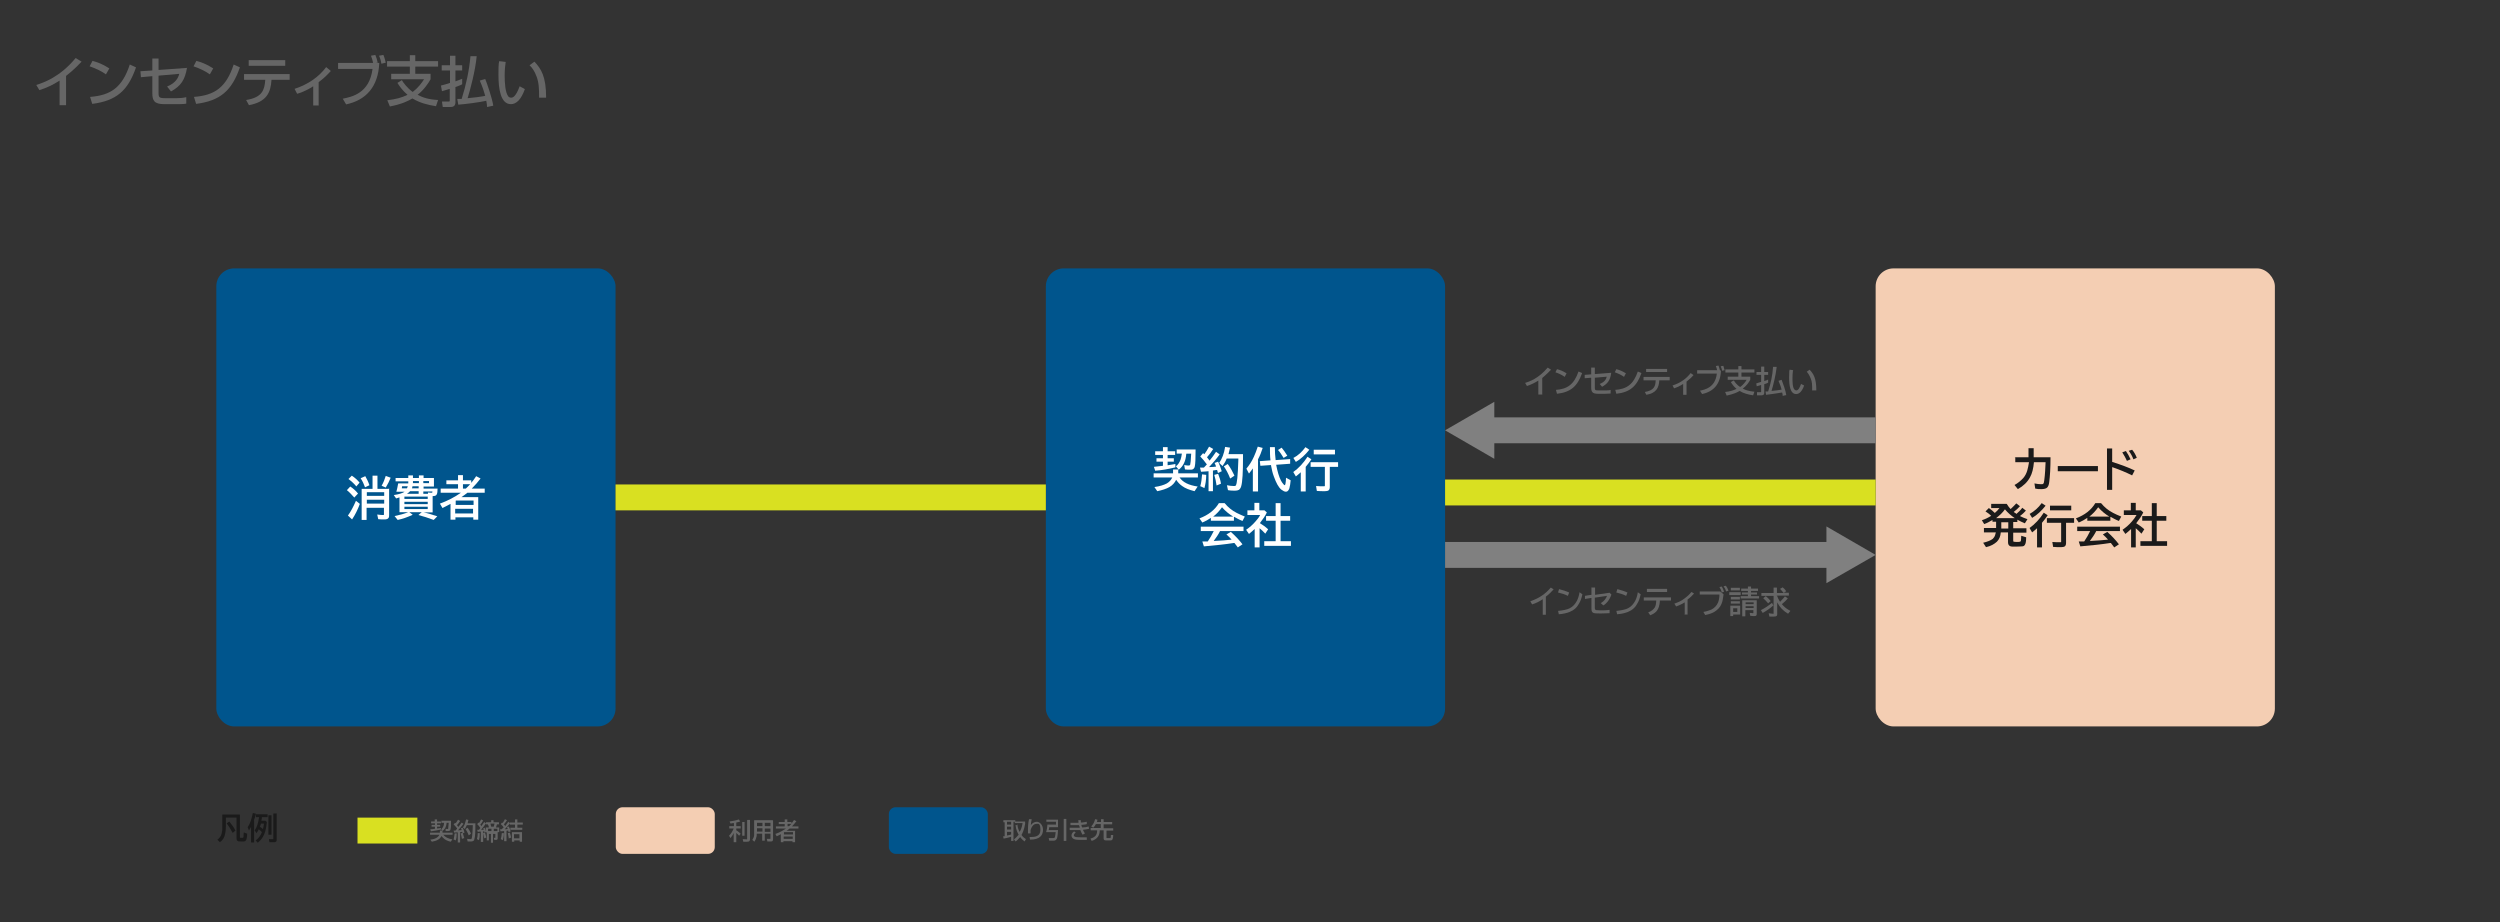 <?xml version="1.0" encoding="UTF-8"?>
<svg id="_レイヤー_2" xmlns="http://www.w3.org/2000/svg" width="965" height="356" version="1.1" viewBox="0 0 965 356">
  <rect x="0" y="0" width="965" height="356" fill="#333333" stroke="none"/>
  <!-- Generator: Adobe Illustrator 29.3.1, SVG Export Plug-In . SVG Version: 2.1.0 Build 151)  -->
  <defs>
    <style>
      .st0 {
        fill: #00558d;
      }

      .st1 {
        stroke: #d9e021;
      }

      .st1, .st2 {
        fill: none;
        stroke-miterlimit: 10;
        stroke-width: 10px;
      }

      .st3 {
        fill: #f4ceb3;
      }

      .st4, .st5 {
        fill: #fff;
      }

      .st6 {
        fill: #666;
      }

      .st7 {
        fill: #1a1a1a;
      }

      .st2 {
        stroke: gray;
      }

      .st5 {
        fill-opacity: 0;
      }

      .st8 {
        fill: gray;
      }
    </style>
  </defs>
  <g id="_レイヤー_1-2">
    <rect class="st5" width="965" height="356"/>
    <rect class="st0" x="83.5" y="103.6" width="154.1" height="176.8" rx="6.9" ry="6.9"/>
    <g>
      <path class="st4" d="M136.8,192.1c-1.1-1.2-2-2.2-2.9-2.9l1.3-1.4c1.1.7,2.1,1.6,3,2.7l-1.4,1.5h0ZM134.3,199c1.1-1.5,2.1-3.4,3.1-5.7l1.5,1.2c-.8,2.2-1.8,4.2-3,6l-1.6-1.5h0ZM137.5,187.7c-.8-1-1.8-1.9-3-2.8l1.3-1.3c1.2.8,2.2,1.7,3,2.7l-1.3,1.5ZM140.9,188.1c-.4-1.1-.9-2.3-1.7-3.5l1.8-.8c.5.9,1.1,2,1.6,3.5l-1.7.8ZM150.2,188.5v10.3c0,.5,0,.9-.3,1.2-.2.3-.7.5-1.5.5s-1.6,0-2.4-.1l-.4-1.8c.9.1,1.5.2,2.1.2s.4,0,.5-.2c0,0,0-.2,0-.4v-2.2h-6.7v4.7h-1.9v-12h4.2v-5.1h1.9v5.1h4.3,0ZM148.3,190h-6.7v1.4h6.7v-1.4ZM148.3,192.9h-6.7v1.5h6.7v-1.5ZM147.3,187.5c.7-1.2,1.2-2.5,1.6-3.8l1.9.7c-.5,1.2-1.1,2.5-1.9,3.8l-1.6-.7h0Z"/>
      <path class="st4" d="M163.1,197.7c1.7.3,3.6.9,5.7,1.6l-1.4,1.4c-2.1-.8-4-1.4-5.9-1.9l1.3-1.1h-4.8l1.3,1c-1.9.9-3.9,1.6-5.8,2l-1.2-1.5c2-.4,3.8-.9,5.3-1.5h-3.4v-5.7c-.4.1-.9.3-1.3.4l-.9-1.3c2.1-.3,3.5-.8,4.2-1.3h-3.2c.2-.8.5-1.9.7-3.2h3.9v-.8h-4.9v-1.3h4.9v-1h1.8v1h2.3v-1h1.8v1h4v3.3h-4v.8h5.4c0,1.1-.1,1.8-.3,2.2-.2.5-.7.7-1.6.7v6.3h-3.9ZM157.1,188.5c.1-.2.2-.5.3-.8h-2.2s0,.3-.1.8h2.1,0ZM165.1,191.7h-9v.9h9v-.9ZM156.1,193.7v.9h9v-.9h-9ZM156.1,195.6v.9h9v-.9h-9ZM157.1,190.6h4.5v-1h-3.3c-.3.3-.7.7-1.2,1ZM159,188.5h2.6v-.8h-2.4c0,.3-.1.6-.2.8ZM159.4,186.5h2.3v-.8h-2.3v.8ZM165.6,185.7h-2.2v.8h2.2v-.8ZM163.4,190.6h1.8v-.5c.3,0,.7.1,1.2.1s.5-.1.5-.3c0,0,0-.1,0-.2h-3.5v1h0Z"/>
      <path class="st4" d="M181.9,186.4c.7-.8,1.3-1.7,1.9-2.6l1.7.9c-1,1.3-2.1,2.6-3.4,3.9h5v1.6h-6.7c-.6.5-1.4,1.1-2.3,1.7h6.5v8.7h-1.9v-.9h-6.9v.9h-1.9v-6.1c-1.1.6-2.1,1.1-3.1,1.6l-1-1.7c3-1.1,5.7-2.5,8.1-4.2h-7.8v-1.6h6.7v-1.7h-4.5v-1.5h4.5v-2h1.9v2h3.2v1h0ZM175.9,193.3h0s0,0,0,0v1.6h6.9v-1.7h-6.8,0ZM175.7,196.4v1.8h6.9v-1.8h-6.9ZM181.5,186.9h-2.8v1.7h1.1c.5-.4,1-1,1.7-1.7h0Z"/>
    </g>
    <rect class="st0" x="403.7" y="103.6" width="154.1" height="176.8" rx="6.9" ry="6.9"/>
    <g>
      <path class="st4" d="M455.3,184.3c1.3,1.9,3.6,3,7,3.5l-1.2,1.8c-2-.5-3.6-1.1-4.8-2-1-.7-1.7-1.5-2.3-2.4-.6,1.2-1.4,2.1-2.6,2.8-1.2.7-2.8,1.2-4.7,1.6l-1.1-1.6c2.1-.3,3.7-.8,4.8-1.4,1-.6,1.7-1.4,2.1-2.3h-7.2v-1.6h7.5v-1.5h2v1.5h7.6v1.6h-7.1ZM448.9,174.2v-1.6h1.8v1.6h2.9v1.4h-2.9v1.3h2.4v1.3h-2.4v1.4c1.1-.2,2.1-.3,3-.5v1.3c-2.5.6-5,1.1-7.8,1.3l-.5-1.5c1.6-.2,2.8-.3,3.5-.4v-1.6h-2.5v-1.3h2.5v-1.3h-3v-1.4h3ZM457.9,175.2c-.2,2.8-1.2,4.8-2.9,6.1l-1.1-1.3c.8-.6,1.4-1.5,1.8-2.6.2-.6.4-1.4.5-2.3h-2v-1.6h7.3c0,3.4-.1,5.6-.3,6.5-.1.6-.4.9-.7,1.1s-.7.2-1.3.2-1,0-1.8-.1l-.3-1.7c.7.1,1.2.2,1.6.2s.6-.1.7-.3c.1-.3.3-1.8.4-4.3h-1.8Z"/>
      <path class="st4" d="M465.8,179.2c-.8-1.1-1.6-2.1-2.5-3l1.1-1.3c.1.1.2.2.4.4h.1c.6-.8,1.2-1.8,1.8-2.9l1.6.9c-.7,1.1-1.4,2.1-2.4,3.2.5.6.8,1.1,1,1.3.9-1.1,1.7-2.2,2.5-3.4l1.4,1c-1.3,1.8-2.7,3.4-4.1,4.9,1.2,0,2.1-.1,2.7-.2-.1-.4-.3-.9-.6-1.4l1.4-.5c.5,1.1,1,2.3,1.4,3.7l-1.5.7c0-.4-.2-.7-.3-1.2-.3,0-.7.1-1.4.2h-.2v8h-1.7v-7.7c-.8,0-1.7.2-2.9.2l-.4-1.6h.6c.3,0,.5,0,.9,0,.4-.4.7-.8,1.2-1.3h0ZM463.3,187.7c.4-1.4.6-2.9.7-4.6l1.6.2c0,2-.3,3.7-.7,5.1l-1.7-.8h0ZM469.6,187.4c-.2-1.5-.5-2.8-.9-4.1l1.5-.4c.5,1.2.9,2.5,1.1,3.8l-1.7.7ZM479.8,175.3v1.3c0,5.7-.2,9.4-.7,11.1-.2.7-.5,1.1-.9,1.4-.4.2-.9.3-1.5.3s-1.7,0-2.7-.2l-.4-1.9c1,.2,1.8.3,2.6.3s.6,0,.8-.2c.5-.6.8-3.8,1-9.8v-.6s-4.5,0-4.5,0c-.4,1.1-1,2-1.6,2.9l-1.3-1.2c1.1-1.6,1.9-3.6,2.3-6.2l1.9.3c-.2.9-.4,1.8-.6,2.5h5.7ZM474.8,184.6c-.7-1.8-1.5-3.3-2.4-4.6l1.5-.9c1.1,1.5,1.9,3,2.6,4.5l-1.6,1.1h0Z"/>
      <path class="st4" d="M485.6,177.5v12.2h-2v-8.9c-.5.7-1,1.4-1.5,2l-1-1.9c1.1-1.3,2.1-2.8,2.9-4.6.5-1.1,1-2.4,1.5-3.9l1.9.5c-.5,1.6-1.1,3.1-1.8,4.4h0ZM490.7,179.5l-4.2.3-.2-1.8,4.1-.3c-.2-1.6-.2-3.3-.2-5.1h1.9c0,1.8.1,3.4.3,5l5.6-.4v1.8c.1,0-5.4.4-5.4.4.5,2.6,1.1,4.7,1.9,6.2.3.5.6,1,1,1.4.2.2.3.3.4.3s.2-.2.3-.6c.1-.6.2-1.4.2-2.3l1.8,1c-.1,1.3-.3,2.3-.5,3.1-.3.8-.7,1.3-1.3,1.3s-1.1-.3-1.8-.8c-1.1-.9-2-2.6-2.9-5.1-.5-1.3-.8-2.7-1.1-4.3h0ZM495.5,176.8c-.8-1.3-1.5-2.4-2.2-3.1l1.4-.9c.7.8,1.4,1.8,2.2,3.1l-1.5.9Z"/>
      <path class="st4" d="M504,180.3v9.4h-1.9v-7.4c-.6.6-1.3,1.1-1.9,1.6l-1-1.7c2-1.4,3.9-3.4,5.5-5.9l1.5,1c-.7,1-1.4,2-2.2,2.9h0ZM499.2,176.8c1.9-1,3.4-2.4,4.7-4.2l1.5,1c-1.6,2-3.3,3.6-5.2,4.7l-1-1.6ZM513.3,180.2v7.8c0,.6-.2,1.1-.5,1.3-.3.2-.8.3-1.4.3-1.1,0-2.1,0-3.1-.1l-.3-1.9c1,.1,2,.1,2.8.1s.5,0,.6-.2c0-.1,0-.2,0-.4v-6.9h-5.5v-1.8h10.6v1.8h-3.1ZM507.1,173.6h8.2v1.8h-8.2v-1.8Z"/>
      <path class="st4" d="M476.3,199.6v1.4h-8.9v-1.1c-1,.7-2.1,1.3-3.3,1.8l-1.1-1.6c3.4-1.3,5.9-3.2,7.5-5.9h2.2c1.3,1.6,2.9,2.9,4.7,3.8.8.4,1.9.9,3.1,1.4l-.9,1.7c-1.3-.5-2.3-1.1-3.2-1.6h0ZM471,204.9c-.7,1.4-1.6,2.7-2.5,3.9h.3c2.4-.1,4.7-.3,6.6-.5-.6-.7-1.3-1.4-2-2l1.7-1c1.7,1.5,3.2,3.1,4.5,4.8l-1.8,1.2c-.5-.7-.9-1.2-1.3-1.7h-.3c-3.1.5-7,.9-11.5,1.3l-.6-1.9c.5,0,.9,0,1.3,0h.8c.9-1.3,1.6-2.6,2.3-4h-5v-1.7h16.5v1.7h-9ZM476,199.4c-1.5-.9-3-2.1-4.3-3.6-1,1.4-2.1,2.6-3.4,3.6h7.7Z"/>
      <path class="st4" d="M486.4,202c1,.6,2,1.3,3.1,2.3l-1.1,1.7c-.7-.8-1.5-1.5-2.2-2.1v7.4h-1.9v-7.1c-.7.7-1.5,1.3-2.2,1.9l-1.1-1.6c1.3-.9,2.5-1.9,3.6-3.2.7-.8,1.4-1.6,1.8-2.5h-4.9v-1.8h2.7v-2.9h1.9v2.9h2l.9.8c-.6,1.3-1.5,2.6-2.6,4h0ZM492.4,199.2v-5h1.9v5h3.7v1.8h-3.7v7.9h4v1.8h-10.3v-1.8h4.4v-7.9h-3.7v-1.8h3.7Z"/>
    </g>
    <rect class="st3" x="724" y="103.6" width="154.1" height="176.8" rx="6.9" ry="6.9"/>
    <g>
      <path class="st7" d="M777.6,176.5h5.4c0-1.3,0-2.5,0-3.5h2c0,1.3,0,2.5,0,3.5h6.5c0,4.1-.2,7.3-.5,9.6-.1,1-.4,1.7-.8,2.1-.4.4-1.2.6-2.2.6s-1.6,0-2.4-.2l-.3-2c1,.2,1.8.3,2.5.3s.7,0,.9-.2c.2-.1.3-.6.4-1.4.3-2.3.4-4.6.5-6.9h-4.5c-.2,2.4-.7,4.4-1.5,5.8-1,1.9-2.6,3.4-4.7,4.6l-1.3-1.6c1.3-.7,2.4-1.6,3.4-2.7.7-.8,1.2-1.8,1.5-2.8.3-1,.5-2.1.7-3.3h-5.3v-1.8h0Z"/>
      <path class="st7" d="M794.3,179.9h15.5v2h-15.5v-2Z"/>
      <path class="st7" d="M813.3,173.1h2v5.2c3.5,1.1,6.4,2.2,8.7,3.3l-1,1.9c-2.2-1.1-4.8-2.2-7.7-3.2v8.8h-2v-16h0ZM821,177.9c-.4-.9-1-2-1.8-3.3l1.4-.5c.7,1,1.3,2.1,1.8,3.2l-1.4.6h0ZM823.5,177.3c-.4-1.1-1-2.2-1.8-3.3l1.3-.4c.7.8,1.3,1.8,1.8,3.1l-1.3.6h0Z"/>
      <path class="st7" d="M778.3,198.4c.8-.7,1.6-1.4,2.3-2.4l1.4,1.1c-.6.7-1.4,1.4-2.3,2.1.8.4,1.7.8,2.9,1.2l-1,1.6c-1-.4-2-.9-2.9-1.4v.9h-1.6v2.4h5.1v1.7h-5.1v2.9c0,.3,0,.5.2.6.2,0,.6.1,1.1.1s1,0,1.3-.1c.2,0,.4-.3.4-.6,0-.4.1-1,.1-1.7l1.9.6c0,1.6-.2,2.5-.5,2.9-.2.4-.6.6-1.1.6-.5,0-1.3.1-2.5.1s-1.8,0-2.1-.2c-.5-.2-.8-.7-.8-1.5v-3.8h-2.8c-.1,1.5-.6,2.7-1.5,3.6-1,.9-2.3,1.7-4.2,2.1l-1.1-1.7c1.7-.4,2.9-.9,3.7-1.5.4-.4.7-.8.9-1.4.1-.3.2-.7.3-1.1h-4.6v-1.7h4.7v-2.4h-1.4v-.7c-1,.6-2.1,1.2-3.2,1.6l-.9-1.5c1.3-.4,2.5-1,3.6-1.7-.6-.6-1.4-1.2-2.2-1.7l1.3-1.3c.9.6,1.7,1.3,2.3,1.9.7-.6,1.3-1.2,1.8-1.9h-3.2v-1.6h6c.5.8,1,1.5,1.5,2,.7-.6,1.4-1.4,2.2-2.2l1.4,1.1c-.7.8-1.5,1.5-2.4,2.2.3.2.6.5.9.6h0ZM770.5,200h7.2c-1.5-1-2.7-2.1-3.8-3.4-.8,1.2-2,2.3-3.4,3.4h0ZM775.2,201.6h-2.7v2.4h2.7v-2.4Z"/>
      <path class="st7" d="M788.2,201.9v9.4h-1.9v-7.4c-.6.6-1.3,1.1-1.9,1.6l-1-1.7c2-1.4,3.9-3.4,5.5-5.9l1.5,1c-.7,1-1.4,2-2.2,2.9h0ZM783.4,198.4c1.8-1,3.4-2.4,4.7-4.2l1.5,1c-1.6,2-3.3,3.6-5.2,4.7l-1-1.6ZM797.5,201.8v7.8c0,.6-.2,1.1-.5,1.3-.3.2-.8.3-1.4.3-1.1,0-2.1,0-3.1-.1l-.3-1.9c1,.1,2,.1,2.8.1s.5,0,.6-.2c0-.1,0-.2,0-.4v-6.9h-5.5v-1.8h10.5v1.8h-3.1ZM791.3,195.2h8.2v1.8h-8.2v-1.8Z"/>
      <path class="st7" d="M814.6,199.6v1.4h-8.9v-1.1c-1,.7-2.1,1.3-3.3,1.8l-1.1-1.6c3.4-1.3,5.9-3.2,7.5-5.9h2.2c1.3,1.6,2.9,2.9,4.7,3.8.8.4,1.8.9,3.1,1.4l-.9,1.7c-1.3-.5-2.3-1.1-3.2-1.6h0ZM809.2,204.9c-.7,1.4-1.6,2.7-2.5,3.9h.3c2.4-.1,4.7-.3,6.7-.5-.6-.7-1.3-1.4-2-2l1.7-1c1.7,1.5,3.2,3.1,4.5,4.8l-1.8,1.2c-.5-.7-.9-1.2-1.3-1.7h-.3c-3.1.5-7,.9-11.5,1.3l-.6-1.9c.5,0,.9,0,1.3,0h.8c.9-1.3,1.6-2.6,2.3-4h-5v-1.7h16.5v1.7h-9.1ZM814.2,199.4c-1.5-.9-3-2.1-4.3-3.6-1,1.4-2.1,2.6-3.4,3.6h7.7Z"/>
      <path class="st7" d="M824.6,202c1,.6,2,1.3,3.1,2.3l-1.1,1.7c-.7-.8-1.5-1.5-2.2-2.1v7.4h-1.8v-7.1c-.7.7-1.5,1.3-2.2,1.9l-1.1-1.6c1.3-.9,2.5-1.9,3.6-3.2.7-.8,1.3-1.6,1.8-2.5h-4.9v-1.8h2.7v-2.9h1.9v2.9h2l.9.8c-.6,1.3-1.5,2.6-2.6,4h0ZM830.6,199.2v-5h1.9v5h3.7v1.8h-3.7v7.9h4v1.8h-10.3v-1.8h4.4v-7.9h-3.7v-1.8h3.7Z"/>
    </g>
    <line class="st1" x1="237.6" y1="192" x2="403.7" y2="192"/>
    <g>
      <path class="st6" d="M595.5,237.3v-6c-1.2.8-2.5,1.5-4.1,2l-.7-1.2c1.7-.6,3.2-1.3,4.5-2.2,1.3-.9,2.4-1.9,3.4-3.1l1.1.7c-.9,1-1.9,2-3,2.8v7h-1.4,0Z"/>
      <path class="st6" d="M605.2,230c-1.2-.6-2.5-1-3.8-1.3l.4-1.3c1.5.4,2.8.8,3.9,1.3l-.5,1.3h0ZM601.5,235.8c1.9-.2,3.4-.5,4.4-1,1.2-.6,2.1-1.6,2.8-2.9.4-.8.8-1.9,1-3.3l1.1.8c-.3,1.4-.7,2.6-1.2,3.4-.8,1.6-2,2.7-3.7,3.4-1,.4-2.5.8-4.2.9l-.3-1.4h0Z"/>
      <path class="st6" d="M614.4,226.8h1.3v2.8l5.6-.8.7.7c-.4,1.2-1,2.2-1.6,2.9-.4.5-.9.9-1.5,1.3l-1-.9c.7-.4,1.3-.9,1.7-1.5.3-.4.6-.9.7-1.3l-4.7.7v4c0,.5.2.7.5.8.3,0,.9.1,1.8.1s2.2,0,3.4-.2v1.3c-1.1,0-2.2.1-3.3.1s-2.5,0-2.9-.2c-.6-.2-.8-.8-.8-1.6v-4.2l-2.5.4v-1.2c-.1,0,2.5-.4,2.5-.4v-2.9h0Z"/>
      <path class="st6" d="M627.7,230c-1.2-.6-2.5-1-3.8-1.3l.4-1.3c1.5.4,2.8.8,3.9,1.3l-.5,1.3h0ZM624,235.8c1.9-.2,3.4-.5,4.4-1,1.2-.6,2.1-1.6,2.8-2.9.4-.8.8-1.9,1-3.3l1.1.8c-.3,1.4-.7,2.6-1.2,3.4-.8,1.6-2,2.7-3.7,3.4-1,.4-2.5.8-4.2.9l-.3-1.4h0Z"/>
      <path class="st6" d="M634.5,230.6h10.5v1.2h-4.3c0,1-.2,1.9-.4,2.5-.3.9-.8,1.7-1.5,2.2-.4.3-1,.7-1.8,1l-.8-1.1c1.3-.5,2.1-1.2,2.6-2,.3-.6.5-1.5.5-2.6h-4.8v-1.2h0ZM635.7,227.3h7.8v1.2h-7.8v-1.2Z"/>
      <path class="st6" d="M650.3,237.4v-4.9c-.9.6-2,1.1-3.3,1.6l-.7-1.1c1.5-.5,2.8-1.1,3.8-1.9,1.1-.8,2-1.6,2.8-2.6l1,.6c-.8.9-1.6,1.7-2.5,2.3v5.8h-1.2Z"/>
      <path class="st6" d="M656.2,228.3h7.8l1.3,1.1c-.2,1.6-.4,2.8-.8,3.7-.5,1.3-1.5,2.3-2.8,3.1-.8.5-2,.9-3.5,1.2l-.7-1.2c1.3-.2,2.3-.6,3.1-.9,1.2-.6,2.1-1.6,2.6-2.8.3-.8.5-1.8.5-3h-7.6v-1.2h0ZM664.6,228.6c-.2-.7-.5-1.4-.9-2l.9-.2c.3.5.6,1.1.9,2l-.9.3h0ZM666.3,228.3c-.2-.7-.5-1.3-1-2l.9-.2c.4.5.7,1.1,1,1.9l-.9.3h0Z"/>
      <path class="st6" d="M667.5,228.6h4.4v1.1h-4.4v-1.1ZM671.7,233.8v3.4h-2.7v.6h-1.1v-4h3.9,0ZM668.1,226.9h3.5v1h-3.5v-1ZM668.1,230.4h3.5v1h-3.5v-1ZM668.1,232.1h3.5v.9h-3.5v-.9ZM669,234.8v1.4h1.6v-1.4h-1.6ZM674.7,227.2v-.8h1.2v.8h2.7v.9h-2.7v.6h2.3v.8h-2.3v.6h3.1v.9h-7.1v-.9h2.8v-.6h-2.3v-.8h2.3v-.6h-2.6v-.9h2.6,0ZM678.1,231.7v5.1c0,.4,0,.6-.2.8-.2.2-.4.2-.8.2s-.9,0-1.5-.1l-.2-1.1h.3c.5,0,.8.1.9.1s.2,0,.2-.1c0,0,0-.1,0-.2v-.9h-3.1v2.4h-1.2v-6.2h5.5,0ZM673.8,232.5v.7h3.1v-.7h-3.1ZM673.8,234v.7h3.1v-.7h-3.1Z"/>
      <path class="st6" d="M679.7,235.5c1.5-.7,2.9-1.7,4.3-2.8l.5,1c-1.3,1.2-2.7,2.1-4.1,2.9l-.7-1.1h0ZM685.9,229.9c.3.9.7,1.6,1.2,2.4,0,0,0,0,.1-.1.6-.6,1.2-1.3,1.8-2l1.1.8c-.7.8-1.4,1.5-2.3,2.2.8,1,1.9,1.9,3.3,2.6l-.9,1.1c-1.9-1.1-3.3-2.6-4.2-4.4v4.4c0,.4,0,.6-.2.8-.2.2-.5.3-1.1.3s-1.2,0-1.7,0l-.3-1.3c.7.1,1.3.2,1.7.2s.2,0,.2-.1c0,0,0-.1,0-.2v-6.6h-4.7v-1.1h4.7v-2.1h1.3v2.1h2.6c-.5-.6-.9-1.1-1.4-1.6l1-.6c.5.4,1,.9,1.4,1.5l-1,.6h2v1.1h-4.7v.2h0ZM682.5,232.9c-.5-.6-1.1-1.3-1.9-2l1-.8c.7.6,1.3,1.2,1.9,1.9l-1,.9Z"/>
    </g>
    <g>
      <line class="st2" x1="724" y1="166.1" x2="573.6" y2="166.1"/>
      <polygon class="st8" points="576.8 155.1 557.8 166.1 576.8 177.1 576.8 155.1"/>
    </g>
    <g>
      <line class="st2" x1="557.8" y1="214.2" x2="708.2" y2="214.2"/>
      <polygon class="st8" points="705 225.1 724 214.2 705 203.2 705 225.1"/>
    </g>
    <line class="st1" x1="557.8" y1="190.1" x2="724" y2="190.1"/>
    <g>
      <path class="st6" d="M171.1,322.2c.7.9,1.8,1.5,3.5,1.8l-.6.9c-1-.2-1.9-.6-2.4-1-.5-.4-.9-.8-1.2-1.2-.3.6-.7,1.1-1.3,1.4-.6.4-1.4.6-2.4.8l-.6-.8c1.1-.1,1.9-.4,2.4-.7.5-.3.9-.7,1.1-1.2h-3.6v-.8h3.8v-.8h1v.8h3.9v.8h-3.6ZM167.8,317.1v-.8h.9v.8h1.5v.7h-1.5v.6h1.2v.7h-1.2v.7c.5,0,1.1-.2,1.5-.2v.6c-1.2.3-2.6.5-3.9.7l-.2-.8c.8,0,1.4-.1,1.8-.2v-.8h-1.3v-.7h1.3v-.6h-1.5v-.7h1.5ZM172.4,317.6c-.1,1.4-.6,2.4-1.5,3.1l-.6-.6c.4-.3.7-.8.9-1.3.1-.3.2-.7.2-1.2h-1v-.8h3.7c0,1.7,0,2.8-.2,3.3,0,.3-.2.5-.4.6-.1,0-.4.1-.6.1s-.5,0-.9,0v-.9c.2,0,.5.1.7.1s.3,0,.3-.2c0-.2.1-.9.2-2.2h-.9,0Z"/>
      <path class="st6" d="M176.4,319.7c-.4-.5-.8-1-1.3-1.5l.6-.6c0,0,.1.1.2.2h0c.3-.4.6-.9.9-1.4l.8.5c-.3.5-.7,1.1-1.2,1.6.2.3.4.5.5.7.5-.6.9-1.1,1.3-1.7l.7.5c-.7.9-1.4,1.8-2.1,2.5.6,0,1.1,0,1.4-.1,0-.2-.2-.5-.3-.7l.7-.2c.3.5.5,1.2.7,1.9l-.8.3c0-.2,0-.4-.1-.6-.1,0-.4,0-.7.1h-.1v4h-.9v-3.9c-.4,0-.9,0-1.4.1l-.2-.8h.3c.1,0,.3,0,.4,0,.2-.2.4-.4.6-.7h0ZM175.1,324c.2-.7.3-1.5.4-2.3h.8c0,1.1-.1,2-.4,2.7l-.9-.4h0ZM178.3,323.8c-.1-.8-.3-1.4-.5-2.1l.8-.2c.2.6.4,1.2.6,2l-.9.3h0ZM183.5,317.7v.6c0,2.9-.1,4.8-.4,5.6,0,.3-.2.6-.4.7-.2.1-.4.2-.8.2s-.9,0-1.4,0l-.2-1c.5,0,.9.1,1.3.1s.3,0,.4-.1c.2-.3.4-1.9.5-5v-.3h-2.3c-.2.5-.5,1-.8,1.5l-.7-.6c.6-.8.9-1.8,1.2-3.1l.9.2c-.1.5-.2.9-.3,1.3h2.9ZM180.9,322.4c-.3-.9-.8-1.7-1.2-2.4l.8-.5c.5.7,1,1.5,1.3,2.3l-.8.6Z"/>
      <path class="st6" d="M184.1,323.9c.2-.6.3-1.4.3-2.3h.8c0,1.2-.1,2-.3,2.7l-.8-.4h0ZM187.6,321l-.6.4c0-.3,0-.4-.1-.5h-.1s-.1,0-.1,0c0,0-.2,0-.2,0v4.1h-.9v-4s0,0-.1,0c-.3,0-.6,0-1.1.1l-.2-.8c.1,0,.2,0,.4,0h.3c.2-.3.4-.5.5-.7-.3-.5-.7-1-1.2-1.5l.5-.6c0,0,.1.1.2.2h0c.3-.4.5-.9.8-1.4l.8.4c-.3.5-.6,1.1-1.1,1.6.2.2.3.4.4.6.4-.6.8-1.1,1.1-1.6l.7.5c-.6.9-1.2,1.7-1.9,2.5.3,0,.6,0,1,0,0-.2-.1-.5-.2-.6l.6-.2c.2.5.3,1,.4,1.5v-1.6h1.2c0-.4-.2-.8-.4-1.2h-.7v-.8h2v-.8h.9v.8h2.1v.8h-.8c-.1.5-.2.9-.4,1.2h1.3v1.8h-.6v2.3c0,.2,0,.4-.1.5-.1.1-.3.2-.5.2s-.5,0-.7,0l-.2-.8c.2,0,.4,0,.5,0s.1,0,.1,0c0,0,0,0,0-.1v-1.4h-.9v3.4h-.8v-3.4h-.8v2.5h-.8v-3.1h-.5,0ZM186.9,323.6c-.1-.8-.3-1.4-.4-2l.7-.2c.2.6.4,1.2.5,1.9l-.8.3h0ZM188.4,320.8h1.3v-.9h-1.3v.9ZM189.3,317.9c.1.4.2.8.3,1.2h1c.1-.4.2-.8.3-1.2h-1.7ZM192,320.8v-.9h-1.4v.9h1.4Z"/>
      <path class="st6" d="M194.6,319.6c-.4-.6-.8-1.1-1.3-1.5l.5-.6.2.2c.3-.4.6-.9.9-1.5l.8.4c-.3.5-.7,1-1.2,1.6.2.2.4.5.5.7.4-.5.8-1.1,1.2-1.7l.6.5v-.2h2v-1.2h.9v1.2h2.1v.8h-2.1v1.2h1.9v.8h-4.6v-.8h1.8v-1.2h-2v-.5s0,.1-.1.1c-.5.8-1.2,1.5-1.9,2.2.3,0,.8,0,1.2-.1-.1-.3-.2-.5-.3-.7l.7-.3c.2.5.5,1.1.7,1.9l-.8.3c0-.2-.1-.4-.1-.6-.3,0-.5,0-.7.1v4h-.9v-3.9c-.5,0-.9.1-1.4.1l-.2-.8c.1,0,.3,0,.4,0h.3c.1-.1.3-.4.6-.7h0ZM193.3,323.9c.2-.5.3-1.3.4-2.3h.8c0,1.1-.2,2-.4,2.7l-.8-.4h0ZM196.4,323.7c-.1-.7-.2-1.4-.4-2.1l.8-.2c.2.7.4,1.3.5,1.9l-.8.3ZM201.5,321.2v3.7h-.9v-.5h-2.1v.5h-.9v-3.7h4,0ZM198.4,322v1.6h2.1v-1.6h-2.1Z"/>
    </g>
    <g>
      <path class="st6" d="M283.3,321.3s0,0,0,0c-.3.8-.8,1.5-1.3,2.2l-.6-.9c.8-.8,1.4-1.8,1.8-2.8h-1.7v-.9h1.8v-1.2c-.4,0-.8.1-1.3.2l-.4-.8c1.3-.2,2.5-.4,3.6-.8l.5.8c-.4.1-.9.3-1.5.4v1.4h1.7v.9h-1.7v.7c.6.3,1.1.8,1.7,1.3l-.6.8c-.3-.4-.7-.7-1.1-1.1v3.6h-1v-3.7h0ZM286.5,317.3h.9v5.3h-.9v-5.3ZM288.5,316.5h1v7.4c0,.3,0,.5-.2.7-.1.2-.4.3-.9.3s-1,0-1.5,0l-.2-1c.5,0,1,.1,1.5.1s.2,0,.2-.1c0,0,0-.1,0-.2v-7.1h0Z"/>
      <path class="st6" d="M298.4,316.8v7.1c0,.3,0,.5-.2.7-.1.2-.4.2-.8.2s-.9,0-1.2,0l-.2-1c.5,0,.9,0,1.2,0s.2,0,.2,0c0,0,0,0,0-.2v-1.8h-2.2v2.7h-1v-2.7h-2.1c0,.6,0,1.1-.2,1.5-.1.6-.4,1.1-.7,1.6l-.8-.7c.3-.5.6-1,.7-1.7,0-.4,0-.8,0-1.3v-4.6h7.2ZM292.2,317.6v1.3h2.1v-1.3h-2.1ZM292.2,319.7v1.3h2.1v-1.3h-2.1ZM297.4,318.9v-1.3h-2.2v1.3h2.2ZM297.4,321.1v-1.3h-2.2v1.3h2.2Z"/>
      <path class="st6" d="M305.6,317.8c.3-.4.6-.9.9-1.3l.9.5c-.5.7-1.1,1.3-1.7,2h2.5v.8h-3.4c-.3.3-.7.5-1.2.9h3.3v4.4h-1v-.4h-3.5v.4h-1v-3.1c-.5.3-1.1.6-1.6.8l-.5-.9c1.5-.5,2.9-1.3,4.1-2.1h-3.9v-.8h3.4v-.9h-2.3v-.8h2.3v-1h1v1h1.6v.5h0ZM302.6,321.3h0s0,0,0,0v.8h3.5v-.9h-3.5,0ZM302.5,322.9v.9h3.5v-.9h-3.5ZM305.4,318h-1.4v.9h.6c.2-.2.5-.5.9-.9h0Z"/>
    </g>
    <g>
      <path class="st7" d="M92.6,314.5v8.6c0,.2,0,.3.1.3,0,0,.3,0,.6,0s.4,0,.5,0c0,0,.2-.2.2-.5,0-.3,0-.9.1-1.6l1.3.5c0,1.4-.2,2.3-.5,2.6-.1.2-.4.3-.6.4-.3,0-.7,0-1.2,0-.7,0-1.2,0-1.4-.2-.3-.2-.4-.5-.4-1v-8h-4.1v2.8c0,2-.2,3.5-.6,4.5-.2.6-.6,1.2-1.1,1.7-.2.1-.4.3-.6.5l-1-1c.6-.4,1-.9,1.3-1.4.3-.6.5-1.3.6-2.3,0-.6,0-1.2,0-2v-4h6.8,0ZM89.8,321.5c-.6-1.2-1.4-2.5-2.3-3.7l1-.7c.9,1.1,1.8,2.3,2.4,3.5l-1.1.9h0Z"/>
      <path class="st7" d="M98.1,316.6v8.6h-1.2v-6c-.2.4-.5.8-.8,1.4l-.5-1.3c.6-.9,1.1-2,1.4-3.1.2-.6.4-1.4.6-2.4l1.2.3c-.3,1.1-.5,1.9-.8,2.6h0ZM100.9,316.8h1.6l.5.5c-.2,2-.5,3.5-1,4.7-.6,1.4-1.4,2.4-2.5,3.3l-.8-.9c1.1-.8,1.9-1.9,2.4-3.2-.4-.4-.8-.8-1.2-1.1-.2.5-.6,1-.9,1.5l-.7-1.1c.9-1.2,1.4-2.9,1.7-5.1h-1.2v-1.1h4.5v1.1h-2.2c0,.5-.1.9-.2,1.4h0ZM100.7,317.9c0,.4-.2.8-.4,1.2.4.3.8.6,1.2.9.2-.7.3-1.4.4-2.1h-1.2ZM103.6,314.7h1.2v7.5h-1.2v-7.5ZM105.6,314h1.2v10c0,.4,0,.7-.3.9-.2.2-.5.2-1,.2s-.9,0-1.5,0l-.2-1.2c.7,0,1.1,0,1.4,0s.3,0,.3,0c0,0,0-.1,0-.3v-9.5h0Z"/>
    </g>
    <rect class="st3" x="237.7" y="311.6" width="38.2" height="18" rx="2.6" ry="2.6"/>
    <rect class="st0" x="343.1" y="311.6" width="38.2" height="18" rx="2.6" ry="2.6"/>
    <line class="st1" x1="138" y1="320.6" x2="161.1" y2="320.6"/>
  </g>
  <g>
    <path class="st6" d="M25.5,40.6h-2.5v-9.5c-2.4,1.6-5,2.8-7.8,3.7l-1.2-2c2.8-.9,9.1-3,15.2-10.4l2.3,1.4c-.8.8-3,3.2-6,5.5v11.3Z"/>
    <path class="st6" d="M40.9,28.7c-1.6-1.2-4.2-2.4-6.3-3.1l1.1-2.1c1.8.5,3.7,1.1,6.5,2.9l-1.3,2.3ZM34.8,37.4c7.9-.6,12.4-3.6,15.3-12.5l2.4,1.1c-3.1,9-7.6,12.9-16.9,14.1l-.8-2.6Z"/>
    <path class="st6" d="M72.2,26.1c-.8,4.8-2.4,7.1-6.2,9.2l-1.5-1.9c3.4-1.4,4.3-3.4,4.7-4.9l-8,.7v6.5c0,1.9.2,2.2,2.7,2.2h4.3c1.2,0,2.5-.1,3.7-.4v2.5c-.8.2-2.7.2-3.6.2h-4.9c-3.9,0-4.6-1.4-4.6-4.3v-6.5l-4.4.4-.2-2.3,4.6-.3v-4.6h2.4v4.4l11.1-.8Z"/>
    <path class="st6" d="M81,28.7c-1.6-1.2-4.2-2.4-6.3-3.1l1.1-2.1c1.8.5,3.7,1.1,6.5,2.9l-1.3,2.3ZM74.9,37.4c7.9-.6,12.4-3.6,15.3-12.5l2.4,1.1c-3.1,9-7.6,12.9-16.9,14.1l-.8-2.6Z"/>
    <path class="st6" d="M111.8,28.6v2.2h-7c-.3,5-1.9,8.5-8.7,9.8l-1.1-2c6.3-1,7.1-3.9,7.4-7.8h-8.2v-2.2h17.6ZM110.1,23.2v2.2h-14.1v-2.2h14.1Z"/>
    <path class="st6" d="M123.1,40.7h-2.2v-7.4c-2.9,1.9-5.2,2.6-6.2,2.9l-1-1.9c5.5-1.8,9.5-4.8,12.2-8.4l1.8,1.5c-1.3,1.4-2.5,2.7-4.7,4.3v8.9Z"/>
    <path class="st6" d="M144.9,21.3c.4.9.6,1.6.9,2.9h-.6c0,.1,1.2.1,1.2.1-.4,9.4-5.3,14.4-12.8,16l-1.3-2.2c3.4-.7,10.3-2,11.5-11.5h-13.3v-2.3h13.5c-.2-1.2-.5-1.9-.8-2.8l1.8-.3ZM147.2,24.5c-.1-.8-.5-2.2-.9-3l1.7-.3c.4,1,.6,1.7.9,3l-1.7.4Z"/>
    <path class="st6" d="M155.2,31.1c.6.9,1.8,2.7,4.1,4.4,2.1-1.6,3.4-3.4,4.4-4.9h-12.7v-2.1h7.2v-2.8h-8.8v-2.1h8.8v-2.3h2.1v2.3h8.8v2.1h-8.8v2.8h5.9v2.1c-.9,1.6-2.5,4-5,6,1.9,1,4.1,1.8,7.9,2l-.8,2.4c-3.2-.5-6.3-1.3-9.1-3-1.7,1-4.1,2.2-8.7,3.1l-1-2.4c3.3-.4,5.6-1,7.8-2.1-2.1-1.8-3.2-3.5-3.9-4.6l1.8-1.1Z"/>
    <path class="st6" d="M170.3,33c.2,0,2.9-.8,3.4-1v-4.8h-3.2v-2h3.2v-3.7h2.1v3.7h2.6v2h-2.6v4.2c1.6-.6,2-.7,2.6-1v2.1c-.4.3-1,.5-2.6,1.1v5.9c0,1.8-1.4,1.8-2.1,1.8h-2.8l-.3-2.1h2.4c.5,0,.6,0,.6-.4v-4.5c-1.6.5-2.2.7-3,.9l-.4-2.2ZM184,21.7c-.5,5.5-2.5,13-3.5,16.2,2.1-.2,4.9-.5,6.8-.9-.4-1.4-.9-3.1-2.1-5.9l2.1-.6c.7,1.7,2.7,7.5,3.1,10.3l-2.4.5c0-.7-.1-1.4-.3-2.4-2.6.6-8.1,1.3-10.8,1.5l-.4-2.2c.5,0,1,0,1.7,0,1.7-5.4,2.9-10.9,3.4-16.5h2.3Z"/>
    <path class="st6" d="M195.2,23.9c-.1.9-.4,2.5-.4,5.2s.2,6.6,1.4,8.1c.2.3.6.5,1.2.5,1.3,0,2.4-2.3,3.2-4.4l2,1.1c-1.4,3.9-3.2,5.8-5.4,5.8-4,0-4.8-6-4.8-11.3s.2-4.3.3-5.3l2.5.3ZM208.1,37.9c0-3.9-.1-6-1-8.4-.8-2.2-1.8-3.5-2.7-4.3l1.9-1.4c2.6,2.8,4.5,5.7,4.5,13.9h-2.7Z"/>
  </g>
  <g>
    <path class="st6" d="M595.2,152.3h-1.4v-5.4c-1.4.9-2.9,1.6-4.4,2.1l-.7-1.2c1.6-.5,5.2-1.7,8.7-5.9l1.3.8c-.5.5-1.7,1.8-3.4,3.2v6.5Z"/>
    <path class="st6" d="M604,145.5c-.9-.7-2.4-1.4-3.6-1.8l.6-1.2c1.1.3,2.1.6,3.7,1.6l-.7,1.3ZM600.5,150.5c4.5-.3,7.1-2.1,8.8-7.1l1.4.6c-1.8,5.1-4.4,7.4-9.7,8l-.4-1.5Z"/>
    <path class="st6" d="M621.9,144.1c-.4,2.8-1.4,4-3.5,5.2l-.9-1.1c2-.8,2.5-1.9,2.7-2.8l-4.6.4v3.7c0,1.1.1,1.2,1.5,1.2h2.5c.7,0,1.5,0,2.1-.2v1.4c-.5,0-1.5.1-2.1.1h-2.8c-2.2,0-2.6-.8-2.6-2.5v-3.7l-2.5.2v-1.3c-.1,0,2.5-.2,2.5-.2v-2.6h1.4v2.5l6.3-.5Z"/>
    <path class="st6" d="M626.9,145.5c-.9-.7-2.4-1.4-3.6-1.8l.6-1.2c1.1.3,2.1.6,3.7,1.6l-.7,1.3ZM623.4,150.5c4.5-.3,7.1-2.1,8.8-7.1l1.4.6c-1.8,5.1-4.4,7.4-9.7,8l-.4-1.5Z"/>
    <path class="st6" d="M644.5,145.5v1.3h-4c-.2,2.9-1.1,4.9-5,5.6l-.6-1.1c3.6-.6,4.1-2.2,4.2-4.5h-4.7v-1.3h10ZM643.5,142.4v1.2h-8.1v-1.2h8.1Z"/>
    <path class="st6" d="M650.9,152.4h-1.2v-4.2c-1.7,1.1-3,1.5-3.5,1.7l-.6-1.1c3.1-1,5.4-2.7,7-4.8l1.1.8c-.7.8-1.4,1.5-2.7,2.5v5.1Z"/>
    <path class="st6" d="M663.4,141.3c.2.5.3.9.5,1.7h-.3c0,0,.7,0,.7,0-.2,5.4-3,8.2-7.3,9.1l-.8-1.3c1.9-.4,5.9-1.2,6.5-6.6h-7.6v-1.3h7.7c-.1-.7-.3-1.1-.5-1.6l1-.2ZM664.7,143.1c0-.5-.3-1.3-.5-1.7l1-.2c.2.6.3.9.5,1.7l-1,.2Z"/>
    <path class="st6" d="M669.3,146.9c.3.5,1,1.6,2.4,2.5,1.2-.9,2-1.9,2.5-2.8h-7.3v-1.2h4.1v-1.6h-5v-1.2h5v-1.3h1.2v1.3h5v1.2h-5v1.6h3.4v1.2c-.5.9-1.4,2.3-2.9,3.4,1.1.6,2.4,1,4.5,1.2l-.5,1.4c-1.8-.3-3.6-.7-5.2-1.7-1,.6-2.3,1.2-5,1.8l-.6-1.4c1.9-.2,3.2-.6,4.4-1.2-1.2-1-1.8-2-2.2-2.6l1-.6Z"/>
    <path class="st6" d="M677.9,148c.1,0,1.7-.5,1.9-.6v-2.7h-1.8v-1.1h1.8v-2.1h1.2v2.1h1.5v1.1h-1.5v2.4c.9-.3,1.2-.4,1.5-.6v1.2c-.3.2-.6.3-1.5.6v3.3c0,1-.8,1-1.2,1h-1.6v-1.2c-.1,0,1.2,0,1.2,0,.3,0,.4,0,.4-.2v-2.6c-.9.3-1.3.4-1.7.5l-.2-1.2ZM685.8,141.6c-.3,3.1-1.4,7.4-2,9.3,1.2-.1,2.8-.3,3.9-.5-.2-.8-.5-1.8-1.2-3.4l1.2-.4c.4,1,1.6,4.3,1.8,5.9l-1.4.3c0-.4,0-.8-.2-1.3-1.5.3-4.7.7-6.2.9l-.2-1.3c.3,0,.6,0,1,0,1-3.1,1.7-6.2,1.9-9.5h1.3Z"/>
    <path class="st6" d="M692.1,142.8c0,.5-.2,1.4-.2,3s0,3.8.8,4.6c.1.1.4.3.7.3.8,0,1.4-1.3,1.8-2.5l1.2.6c-.8,2.2-1.8,3.3-3.1,3.3-2.3,0-2.7-3.4-2.7-6.4s.1-2.5.2-3l1.5.2ZM699.5,150.8c0-2.3,0-3.4-.6-4.8-.5-1.2-1-2-1.5-2.5l1.1-.8c1.5,1.6,2.6,3.2,2.6,8h-1.5Z"/>
  </g>
  <g>
    <path class="st6" d="M392.7,318.1c.1,1.6.6,2.5.9,3,.8-1.4,1-2.6,1.1-3.4h-3v-.5h-.5v7.4h-.9v-1.6c-.9.3-2.3.6-2.9.7l-.2-.9c.1,0,.5,0,.6,0v-5.4h-.5v-.8h4.6v.5h3.8v.9c-.4,2.5-1.1,3.7-1.4,4.3.6.9,1.3,1.3,1.7,1.6l-.5.9c-.4-.3-1-.7-1.7-1.7-.8.9-1.4,1.5-1.8,1.7l-.6-.8c.4-.3,1-.8,1.8-1.8-.4-.7-1-1.8-1.2-3.7h.9ZM388.7,317.2v1.1h1.6v-1.1h-1.6ZM388.7,319.1v1.1h1.6v-1.1h-1.6ZM390.3,321.1h-1.6v1.4c1-.2,1.2-.2,1.6-.4v-1Z"/>
    <path class="st6" d="M398.2,316.5c-.2.6-.2,1.1-.3,2,.6-.8,1.4-1.3,2.3-1.3s2.4,1,2.4,3.1-1.2,3.8-5,3.8l-.2-1c2,0,4.2-.1,4.2-2.8s-.9-2.3-1.4-2.3-1.7.1-2.4,2.4c0,.8,0,1,0,1.3h-1c0-.3,0-.6,0-1.3s0-2.4.4-4.2h1Z"/>
    <path class="st6" d="M403.8,316.4h4.6v2.9h-3.4c0,.5-.2,1-.2,1.1h3.6c0,.5-.2,2.7-.4,3.2-.3.6-.6.9-1.3.9h-1.7l-.2-1h1.7c.2,0,.5,0,.6-.2.2-.2.2-.7.4-2.1h-3.7c.3-.9.5-2.3.5-2.9h3.3v-1.1h-3.7v-.9ZM410.6,316.1h1v8.5h-1v-8.5Z"/>
    <path class="st6" d="M417.2,316.5c0,.3,0,.5,0,1,1.2,0,1.9-.3,2.3-.3v.9c-.6.2-1.3.2-2.1.3,0,.3.2.7.3,1,.7,0,1.7-.1,2.5-.4l.2.9c-.8.2-1.5.3-2.4.4.3.6.4.9.8,1.4l-.9.5c-.2-.3-.5-.7-.9-1.8-.4,0-.7,0-1,0h-3.1v-.9h3.2c.2,0,.3,0,.7,0,0-.2-.1-.4-.3-1,0,0-.4,0-.5,0h-2.8v-.9h2.8s.3,0,.3,0c0-.5,0-.7-.1-1h1ZM415.3,321.3c-.7.5-.8,1-.8,1.1,0,.8,1.4.8,2.7.8s1.9,0,2.3,0v1c-.3,0-.8,0-1.7,0s-1.9,0-2.5-.1c-1.7-.3-1.7-1.4-1.7-1.6,0-.2,0-.9,1-1.6l.7.5Z"/>
    <path class="st6" d="M423,318.1c-.4.8-.8,1.2-1,1.4l-.8-.5c.9-.9,1.3-1.9,1.5-2.8l.9.2c0,.3-.1.5-.2.9h1.6v-1.1h1v1.1h3.3v.9h-3.3v1.5h3.7v.9h-2.6v2.7c0,.2.2.2.2.2h1.1c.3,0,.4,0,.4-1.2h.9c0,1.7-.4,2.1-1,2.1h-1.9c-.7,0-.8-.5-.8-.8v-3.1h-1.5c0,2.1-1,3.4-3.1,4.1l-.5-.9c2.2-.6,2.6-1.8,2.6-3.2h-2.5v-.9h3.9v-1.5h-1.9Z"/>
  </g>
</svg>